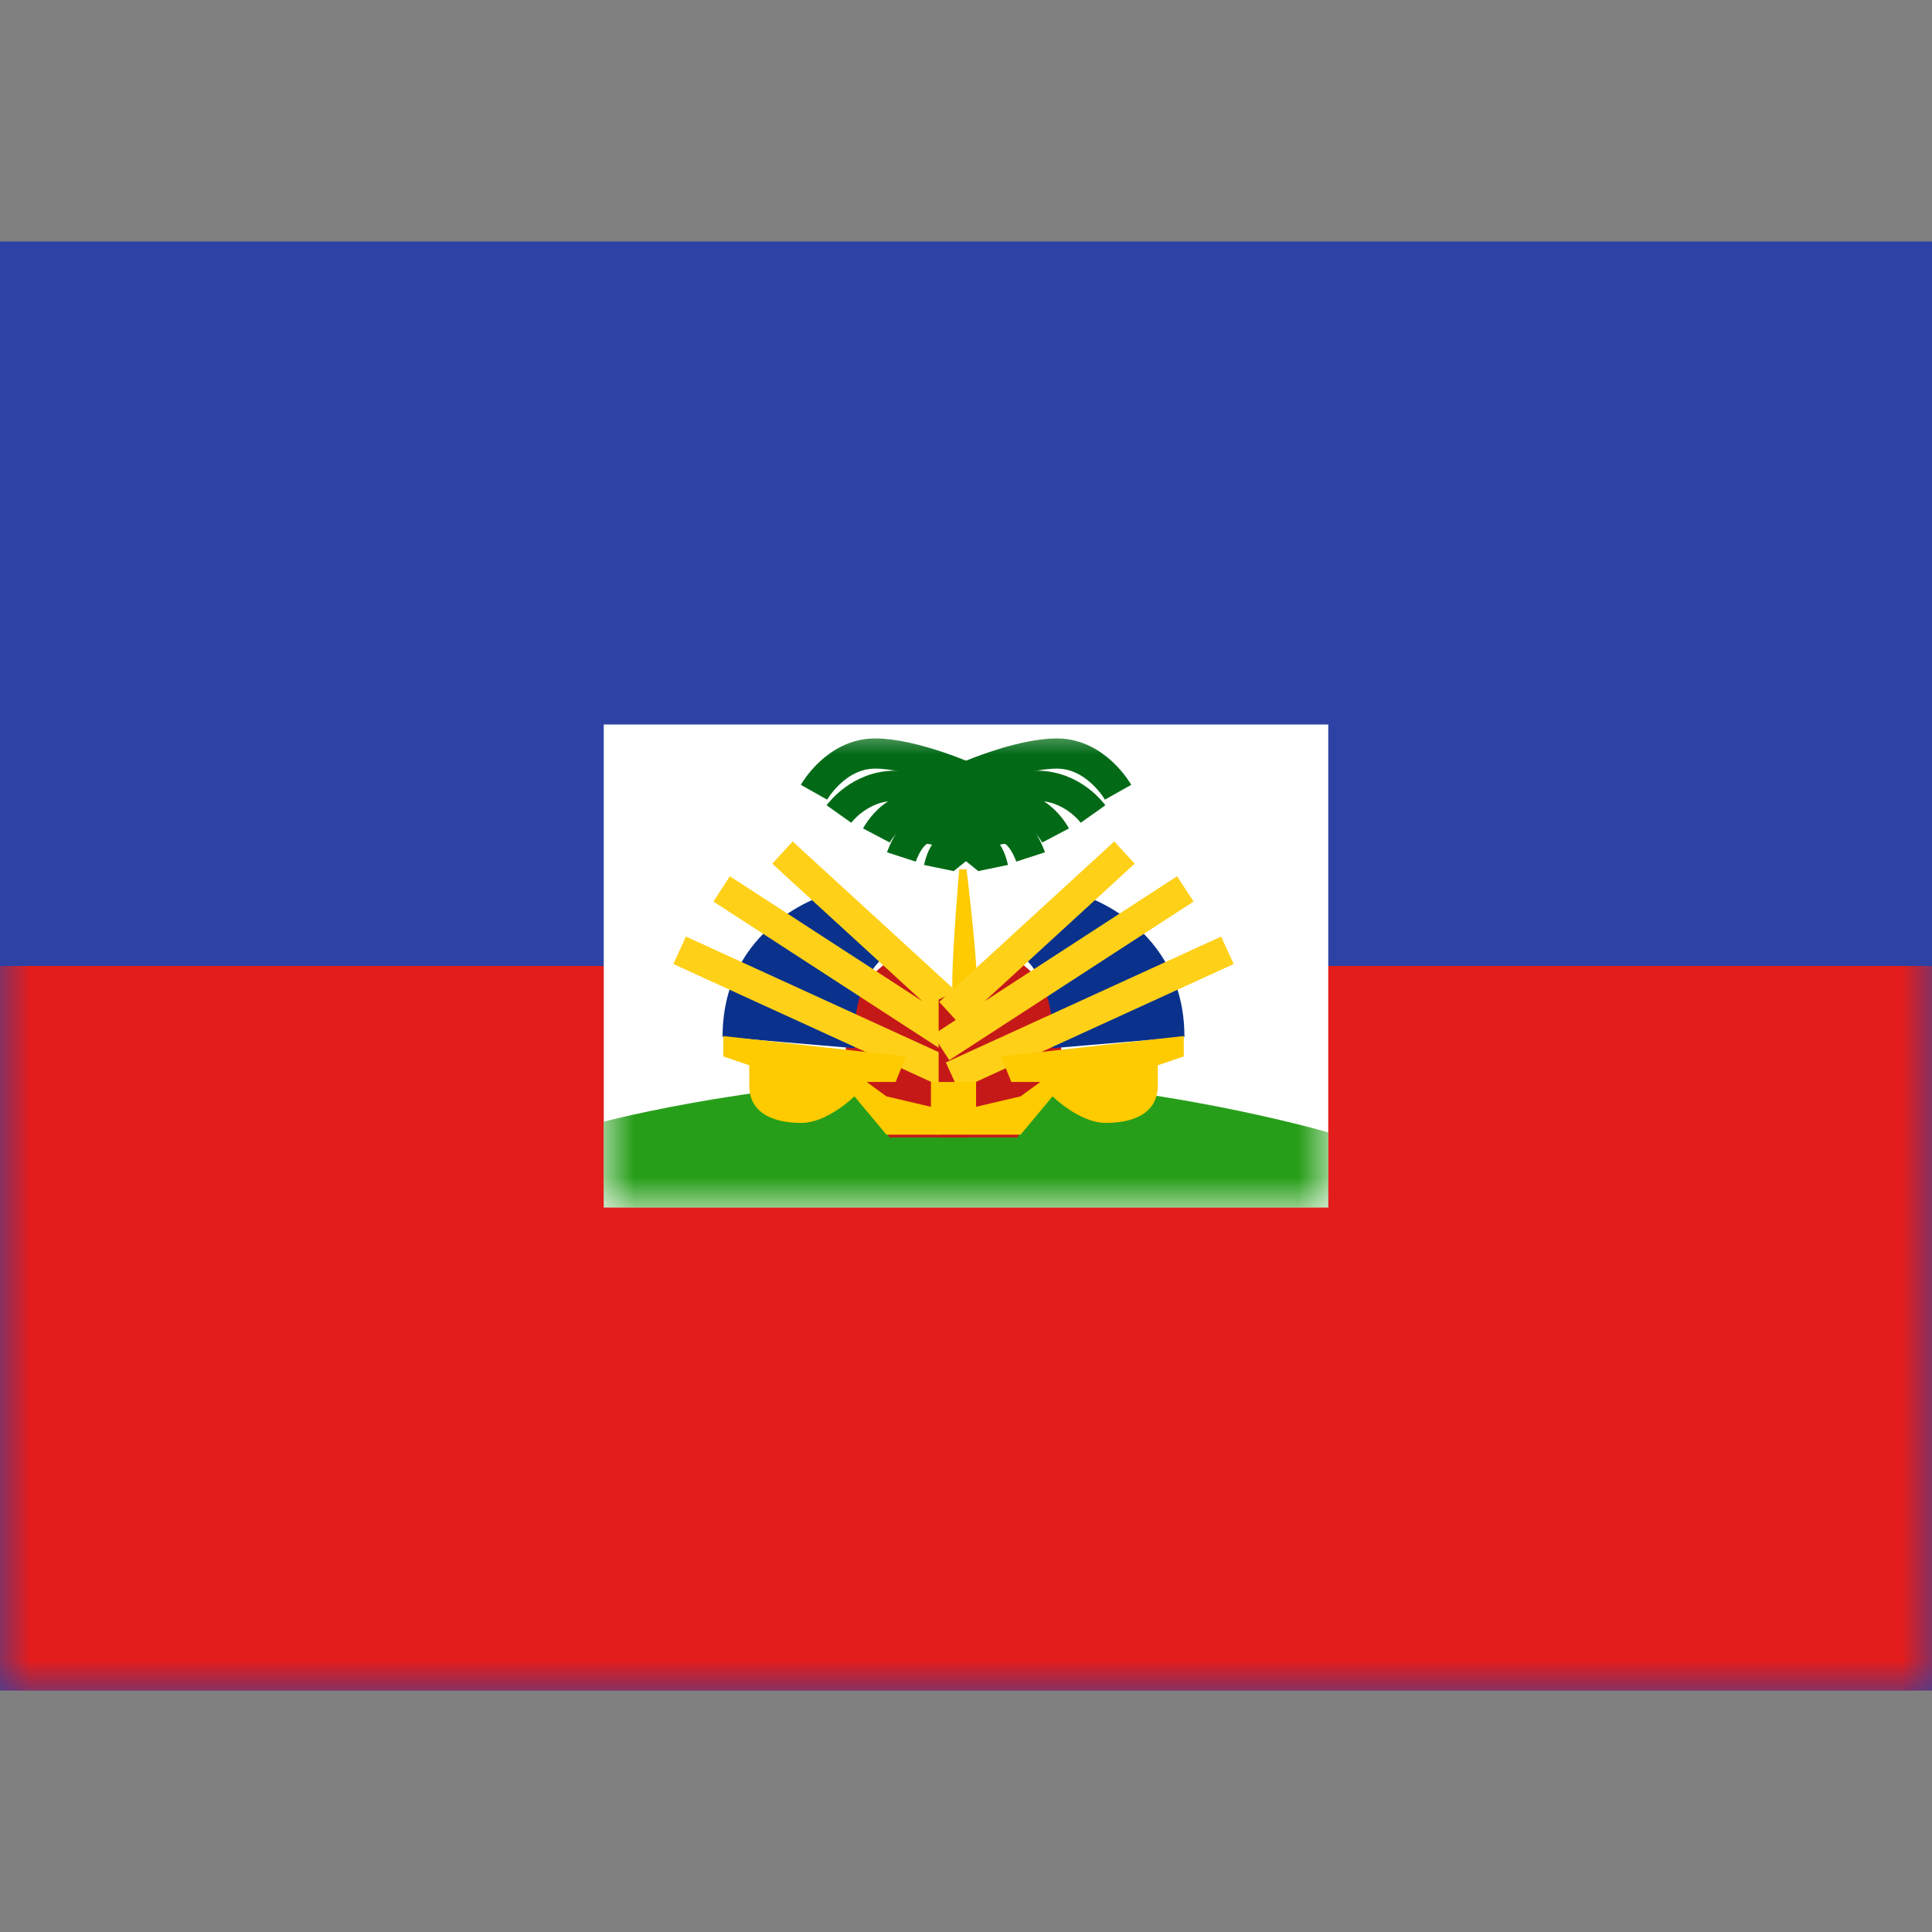 <svg xmlns="http://www.w3.org/2000/svg" fill="none" viewBox="0 0 32 32" id="Ht-Haiti--Streamline-Flagpack.svg" height="24" width="24" stroke-width="1"><rect x="0" y="0" width="32" height="32" fill="#808080" stroke="none"/><desc>HT Haiti Streamline Icon: https://streamlinehq.com</desc><path fill="#2E42A5" fill-rule="evenodd" d="M0 4v24h32V4H0Z" clip-rule="evenodd"></path><mask id="a" width="32" height="24" x="0" y="4" maskUnits="userSpaceOnUse" style="mask-type:luminance"><path fill="#fff" fill-rule="evenodd" d="M0 4v24h32V4H0Z" clip-rule="evenodd"></path></mask><g mask="url(#a)"><path fill="#E31D1C" fill-rule="evenodd" d="M0 16v12h32V16H0Z" clip-rule="evenodd"></path><path fill="#fff" d="M10 12h12v8H10z"></path><mask id="b" width="12" height="8" x="10" y="12" maskUnits="userSpaceOnUse" style="mask-type:luminance"><path fill="#fff" d="M10 12h12v8H10z"></path></mask><g mask="url(#b)"><path fill="#279E19" fill-rule="evenodd" d="M10 18.578s2.88-.758 6-.712c3.12.047 6 .89 6 .89V20H10v-1.422Z" clip-rule="evenodd"></path><path stroke="#026A16" stroke-width=".5" d="M16.074 12.901s-.931-.42-1.581-.42c-.65 0-1.011.641-1.011.641"></path><path stroke="#026A16" stroke-width=".5" d="M16.28 13.322s-.856-.307-1.454-.307-.93.468-.93.468"></path><path stroke="#026A16" stroke-width=".5" d="M16.28 13.677s-.633-.306-1.076-.306c-.442 0-.688.467-.688.467"></path><path stroke="#026A16" stroke-width=".5" d="M16.02 14.033s-.392-.306-.665-.306-.425.467-.425.467"></path><path stroke="#026A16" stroke-width=".5" d="M15.986 14.275s-.156-.193-.266-.193c-.109 0-.17.295-.17.295m.377-1.476s.93-.42 1.58-.42 1.012.641 1.012.641"></path><path stroke="#026A16" stroke-width=".5" d="M15.72 13.322s.856-.307 1.454-.307c.599 0 .93.468.93.468"></path><path stroke="#026A16" stroke-width=".5" d="M15.72 13.677s.633-.306 1.076-.306c.442 0 .688.467.688.467"></path><path stroke="#026A16" stroke-width=".5" d="M15.98 14.033s.392-.306.665-.306c.274 0 .425.467.425.467"></path><path stroke="#026A16" stroke-width=".5" d="M16.014 14.275s.156-.193.266-.193c.109 0 .17.295.17.295"></path><path fill="#FECA00" fill-rule="evenodd" d="M15.888 14.398s-.115 1.338-.115 1.882c0 .544.115 1.719.115 1.719h.293V16.28c0-.454-.172-1.882-.172-1.882h-.121Z" clip-rule="evenodd"></path><path fill="#C51918" fill-rule="evenodd" d="M14.732 15.918s-.724.388-.724 1.536l.724 1.385h1.307v-2.282l-1.307-.638Z" clip-rule="evenodd"></path><path fill="#0A328C" fill-rule="evenodd" d="M13.659 14.826s-1.691.501-1.691 2.349l2.19.187s-.119-1.074.555-1.57l-1.054-.966Z" clip-rule="evenodd"></path><path stroke="#FFD018" stroke-width=".5" d="m12.96 14.121 2.901 2.658m-3.908-2.056L16 17.35m-4.743-1.61 4.56 2.085"></path><path fill="#FECA00" fill-rule="evenodd" d="m11.98 17.16 3.025.338-.17.423h-.48l.327.238.737.173v-.411h.645v.873h-1.382l-.53-.635s-.445.44-.88.44c-.434 0-.862-.143-.862-.622v-.333l-.43-.146v-.338Z" clip-rule="evenodd"></path><path fill="#C51918" fill-rule="evenodd" d="M16.854 15.918s.724.388.724 1.536l-.724 1.385h-1.307v-2.282l1.307-.638Z" clip-rule="evenodd"></path><path fill="#0A328C" fill-rule="evenodd" d="M17.927 14.826s1.691.501 1.691 2.349l-2.19.187s.12-1.074-.555-1.57l1.054-.966Z" clip-rule="evenodd"></path><path stroke="#FFD018" stroke-width=".5" d="m18.625 14.121-2.9 2.658m3.908-2.056-4.046 2.627m4.743-1.61-4.56 2.085"></path><path fill="#FECA00" fill-rule="evenodd" d="m19.606 17.16-3.025.338.17.423h.48l-.327.238-.737.173v-.411h-.645v.873h1.382l.53-.635s.445.44.88.44c.434 0 .863-.143.863-.622v-.333l.43-.146v-.338Z" clip-rule="evenodd"></path></g></g></svg>